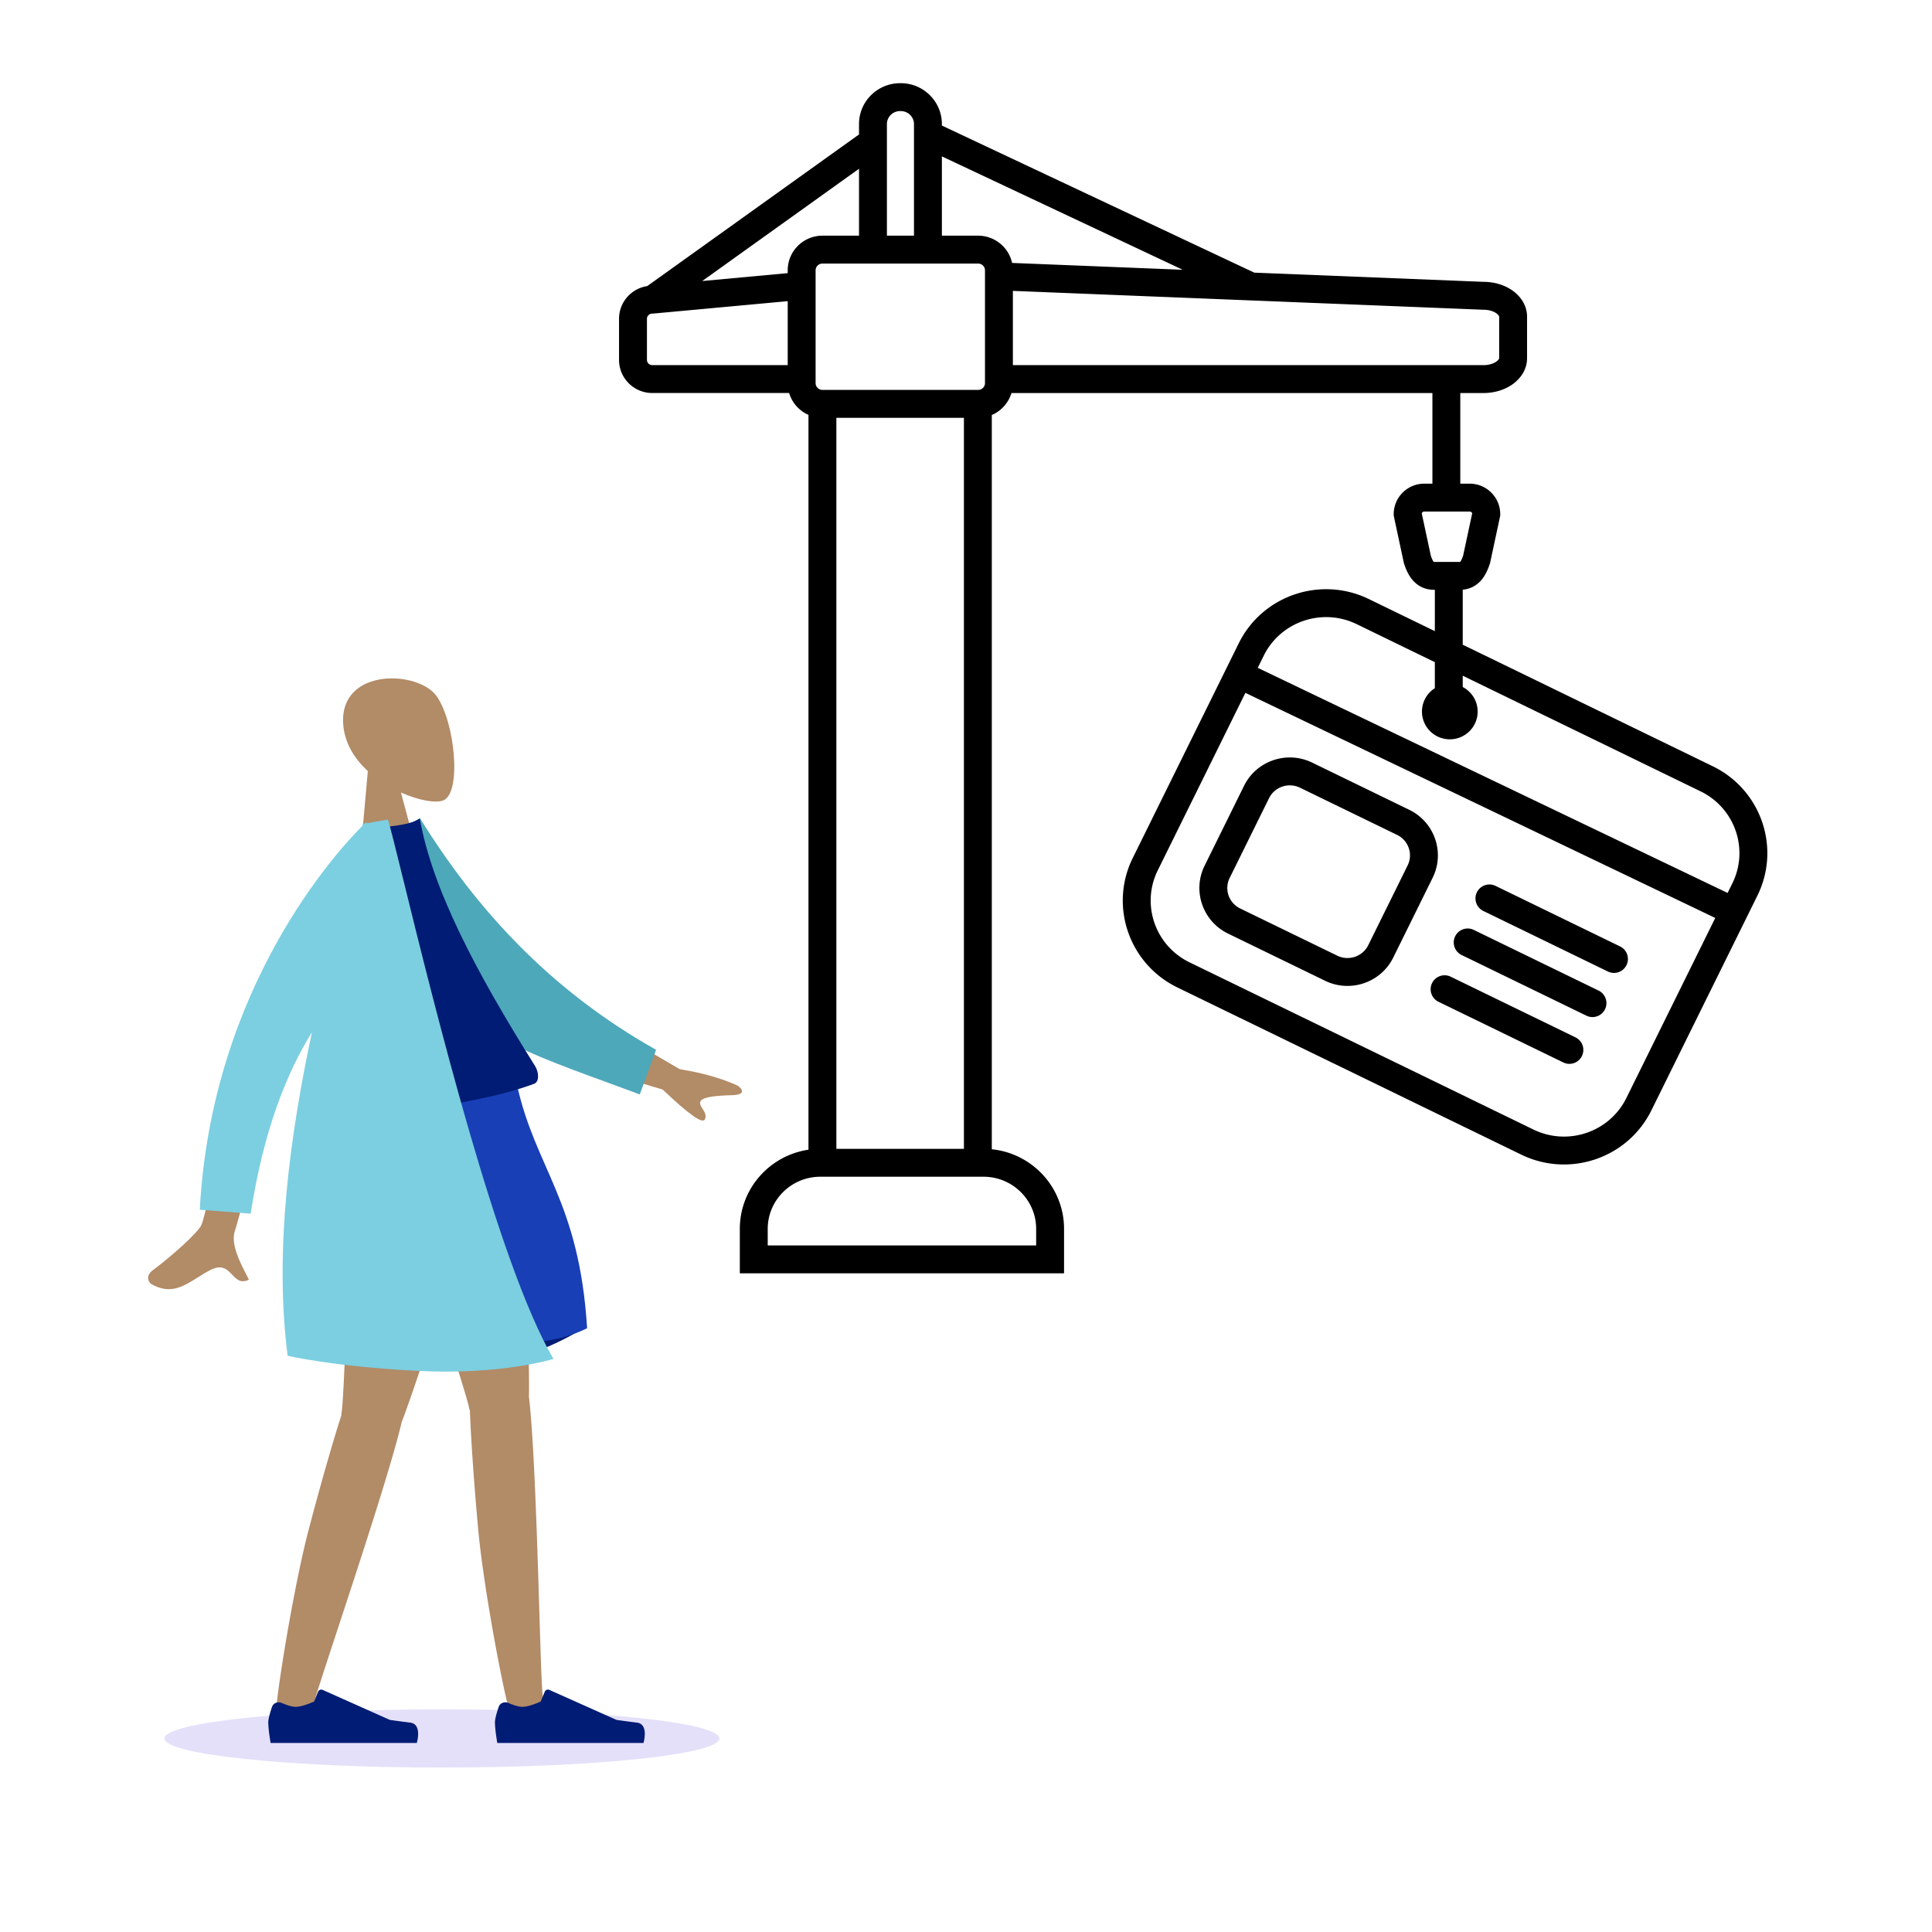 <svg xmlns="http://www.w3.org/2000/svg" width="564" height="564" fill="none"><ellipse cx="81" cy="8.5" fill="#5232DB" opacity=".15" rx="81" ry="8.5" style="mix-blend-mode:multiply" transform="matrix(-1 0 0 1 210 499)"/><path fill="#B28B67" fill-rule="evenodd" d="M117.046 231.352c5.224 2.339 10.177 3.171 12.349 2.316 5.446-2.144 3.434-22.825-1.915-30.418s-28.157-8.386-27.309 7.857c.294 5.637 3.248 10.337 7.208 13.982l-2.65 29.742 18.024-2.215z" clip-rule="evenodd"/><path fill="#001C74" fill-rule="evenodd" d="M87.705 391.166s27.228 7.63 46.983 7.63 36.698-11.751 36.698-11.751-26.644-7.832-43.886-7.832-39.795 11.953-39.795 11.953" clip-rule="evenodd"/><path fill="#B28B67" fill-rule="evenodd" d="M137.184 411.797a4.3 4.3 0 0 1-.278-.926c-1.237-6.761-27.065-81.977-28.605-95.147l43.046 7.858c1.172 10.014 3.384 71.917 3.059 84.128 2.381 19.789 3.267 82.634 4.024 87.115.797 4.714-9.046 7.676-10.457 1.802-2.245-9.346-6.991-34.938-8.385-50.29-1.307-14.393-2.158-27.282-2.404-34.54" clip-rule="evenodd"/><path fill="#B28B67" fill-rule="evenodd" d="M99.692 413.053a4.3 4.3 0 0 1 .054-.966c1.145-6.778 2.54-81.001 5.587-93.906l37.77 16.825c-2.316 9.811-21.361 68.742-25.833 80.106-4.514 19.412-25.127 78.773-25.944 83.243-.86 4.703-11.12 4.114-10.442-1.889 1.079-9.552 5.352-35.228 9.28-50.132 3.684-13.973 7.282-26.377 9.528-33.281" clip-rule="evenodd"/><path fill="#001C74" fill-rule="evenodd" d="M148.344 497.118c-1.08-.454-2.357.022-2.743 1.128-.52 1.488-1.113 3.439-1.113 4.592 0 2.05.682 5.985.682 5.985h42.678s1.663-5.511-1.921-5.95a249 249 0 0 1-5.955-.794l-19.606-8.757a1 1 0 0 0-1.333.532l-1.18 2.868s-3.318 1.551-5.392 1.551c-1.118 0-2.802-.601-4.117-1.155m-66.171 0c-1.08-.454-2.358.022-2.744 1.128-.52 1.488-1.113 3.439-1.113 4.592 0 2.05.682 5.985.682 5.985h42.678s1.663-5.511-1.921-5.95a249 249 0 0 1-5.955-.794l-19.606-8.757a1 1 0 0 0-1.333.532l-1.18 2.868s-3.317 1.551-5.392 1.551c-1.118 0-2.802-.601-4.117-1.155" clip-rule="evenodd"/><path fill="#193FB6" fill-rule="evenodd" d="M102.531 316.799s25.59-7.336 48.426 0c5.297 24.214 18.167 33.824 20.43 70.948-25.726 12.808-57.506-9.135-83.99 3.356-7.566-17.471 3.027-59.547 15.134-74.304" clip-rule="evenodd"/><path fill="#B28B67" fill-rule="evenodd" d="M58.784 357.62c2.058-4.582 10.47-50.925 10.47-50.925l13.537-.409s-13.113 49.949-14.178 52.886c-1.383 3.816 1.382 9.193 3.257 12.84.29.564.56 1.087.788 1.556-2.384 1.17-3.593-.102-4.868-1.443-1.44-1.515-2.964-3.117-6.359-1.389-1.31.668-2.547 1.447-3.754 2.208-4.17 2.627-8.002 5.041-13.438 1.937-.862-.492-1.855-2.423.325-4.035 5.43-4.017 13.214-10.986 14.22-13.226m139.646-45.496-25.86-15.138-3.926 13.701 24.809 7.377q11.331 10.809 12.317 8.71c.554-1.18-.079-2.163-.663-3.069-.454-.705-.879-1.363-.687-2.031.436-1.525 4.969-1.845 9.282-1.966 4.314-.12 2.867-1.896 1.736-2.73q-6.965-3.242-17.008-4.854" clip-rule="evenodd"/><path fill="#4DA8BA" fill-rule="evenodd" d="m114.921 243.048 7.701-4.153c15.985 25.809 37.263 49.756 68.904 67.571l-4.754 13.023c-26.821-10.051-51.781-17.132-64.903-37.001-4.404-6.669-5.682-30.76-6.948-39.44" clip-rule="evenodd"/><path fill="#001C74" fill-rule="evenodd" d="M100.598 326.156s35.798-2.469 55.318-9.764c1.613-.602 1.383-3.445.276-5.206-17.242-27.425-30.037-51.752-33.653-72.277-3.018 2.258-11.506 2.548-11.506 2.548-11.114 23.771-13.66 49.243-10.435 84.699" clip-rule="evenodd"/><path fill="#7BCFE0" fill-rule="evenodd" d="M106.467 240.435c.338-.326.518-.49.518-.49l.046.391 6.184-1.092c.633 1.777 2.284 8.483 4.691 18.263 8.748 35.538 27.482 111.652 43.669 139.188 0 0-15.054 4.785-39.869 3.491s-37.747-4.419-37.747-4.419c-3.936-30.912.697-64.339 7.096-94.39-7.015 11.18-14.038 27.988-17.876 52.924l-14.854-1.147c3.467-65.078 40.212-104.811 47.432-112.02l.143-.599z" clip-rule="evenodd"/><path fill="#000" fill-rule="evenodd" d="M262.762 32.429c-2.153 0-3.85 1.73-3.85 3.79v32.579h7.903v-32.58c0-2.06-1.698-3.789-3.85-3.789zm0-8.143h.203c6.587 0 11.993 5.312 11.993 11.932v.436l91.196 42.937 67.021 2.686c3.091.017 6.056.912 8.358 2.54 2.308 1.632 4.256 4.271 4.256 7.634v12.109c0 3.363-1.948 6.002-4.256 7.635-2.324 1.643-5.323 2.539-8.445 2.539h-6.79v26.459h2.739c4.902 0 8.918 3.977 8.918 8.895v.432l-2.963 13.831-.07.209c-.517 1.566-1.274 3.429-2.611 4.921-1.348 1.506-3.139 2.471-5.301 2.662v16.061l72.991 35.488c14.086 6.849 19.942 23.762 13.019 37.783l-30.937 62.664c-6.914 14.003-23.929 19.764-37.999 12.923l-100.387-48.807c-14.086-6.849-19.941-23.762-13.019-37.783l30.938-62.664c6.913-14.003 23.929-19.764 37.998-12.923l19.253 9.36v-12.067h-.263c-2.551 0-4.622-1.044-6.121-2.722-1.337-1.497-2.092-3.357-2.598-4.917l-.065-.199-2.961-13.82v-.432c0-4.92 4.024-8.895 8.918-8.895h2.379v-26.459h-122.89a10.15 10.15 0 0 1-5.733 6.417v214.348c11.816 1.206 21.09 11.133 21.09 23.241v12.975h-94.65V358.74c0-11.746 8.728-21.441 20.04-23.11V121.112a10.15 10.15 0 0 1-5.645-6.383h-39.964c-5.31 0-9.689-4.301-9.689-9.646v-12.03c0-4.846 3.599-8.834 8.228-9.536l61.826-44.268v-3.03c0-6.61 5.395-11.93 11.988-11.933zm-11.993 24.978L204.99 82.042l24.964-2.306v-.824c0-5.615 4.578-10.114 10.16-10.114h10.655zm0 27.676h-10.655c-1.144 0-2.018.913-2.018 1.972v32.944c0 1.06.874 1.972 2.018 1.972h45.408c1.144 0 2.018-.912 2.018-1.972V78.912c0-1.06-.874-1.972-2.018-1.972h-10.564v.006h-24.189zm24.189-8.142h10.564c4.846 0 8.936 3.39 9.93 7.959l49.807 1.996-70.301-33.099zm20.725 16.117v21.677h137.405c1.624 0 2.939-.477 3.744-1.046.394-.279.609-.538.714-.713.097-.16.1-.244.1-.273V92.451c0-.029-.003-.112-.1-.273-.105-.174-.32-.434-.714-.713-.805-.569-2.12-1.045-3.744-1.045h-.082zm-65.729 2.999-39.363 3.635h-.187c-.871 0-1.546.715-1.546 1.504v12.03c0 .789.675 1.503 1.546 1.503h39.55zm14.202 34.062v213.4h37.234v-213.4zm-4.696 221.543c-8.497.014-15.344 6.862-15.344 15.221v4.832h78.364v-4.832c0-8.359-6.847-15.207-15.344-15.221zM418.867 193.3l-22.813-11.092c-10.075-4.898-22.221-.751-27.137 9.205l-1.75 3.545 137.167 65.717 1.385-2.805c4.907-9.938.779-21.965-9.279-26.855l-69.43-33.756v3.298c2.58 1.35 4.355 4.042 4.355 7.173 0 4.501-3.669 8.097-8.129 8.097s-8.128-3.596-8.128-8.097a8.07 8.07 0 0 1 3.759-6.828zm81.862 74.677L363.562 202.26l-25.583 51.817c-4.906 9.938-.779 21.965 9.279 26.854l100.387 48.808c10.074 4.898 22.221.751 27.136-9.205zm-85.685-118.124 2.648 12.361c.167.493.326.887.48 1.199.174.352.31.536.385.62l.001.001.046.001h7.606l.049-.001c.072-.085.202-.264.369-.601.157-.317.321-.72.496-1.23l2.646-12.351a.78.78 0 0 0-.733-.516h-13.26a.79.79 0 0 0-.733.517m-51.88 79.553c3.628-7.348 12.543-10.356 19.906-6.776l28.335 13.776c7.379 3.588 10.462 12.462 6.825 19.828l-11.502 23.298c-3.628 7.348-12.543 10.356-19.906 6.776l-28.335-13.776c-7.38-3.588-10.462-12.462-6.825-19.828zm16.345.547c-3.368-1.638-7.414-.243-9.043 3.058l-11.503 23.298c-1.621 3.283-.266 7.271 3.085 8.9l28.335 13.776c3.368 1.638 7.414.243 9.043-3.058l11.503-23.298c1.621-3.283.266-7.271-3.085-8.9zm51.632 30.538a4.07 4.07 0 0 1 5.442-1.881l36.43 17.712a4.072 4.072 0 0 1-3.56 7.323l-36.431-17.712a4.07 4.07 0 0 1-1.881-5.442m-6.346 12.854a4.07 4.07 0 0 1 5.441-1.881l36.431 17.712a4.071 4.071 0 0 1-3.56 7.323l-36.431-17.712a4.07 4.07 0 0 1-1.881-5.442m-6.743 13.658a4.07 4.07 0 0 1 5.442-1.882l36.43 17.713a4.071 4.071 0 1 1-3.56 7.323l-36.431-17.713a4.07 4.07 0 0 1-1.881-5.441" clip-rule="evenodd"/></svg>